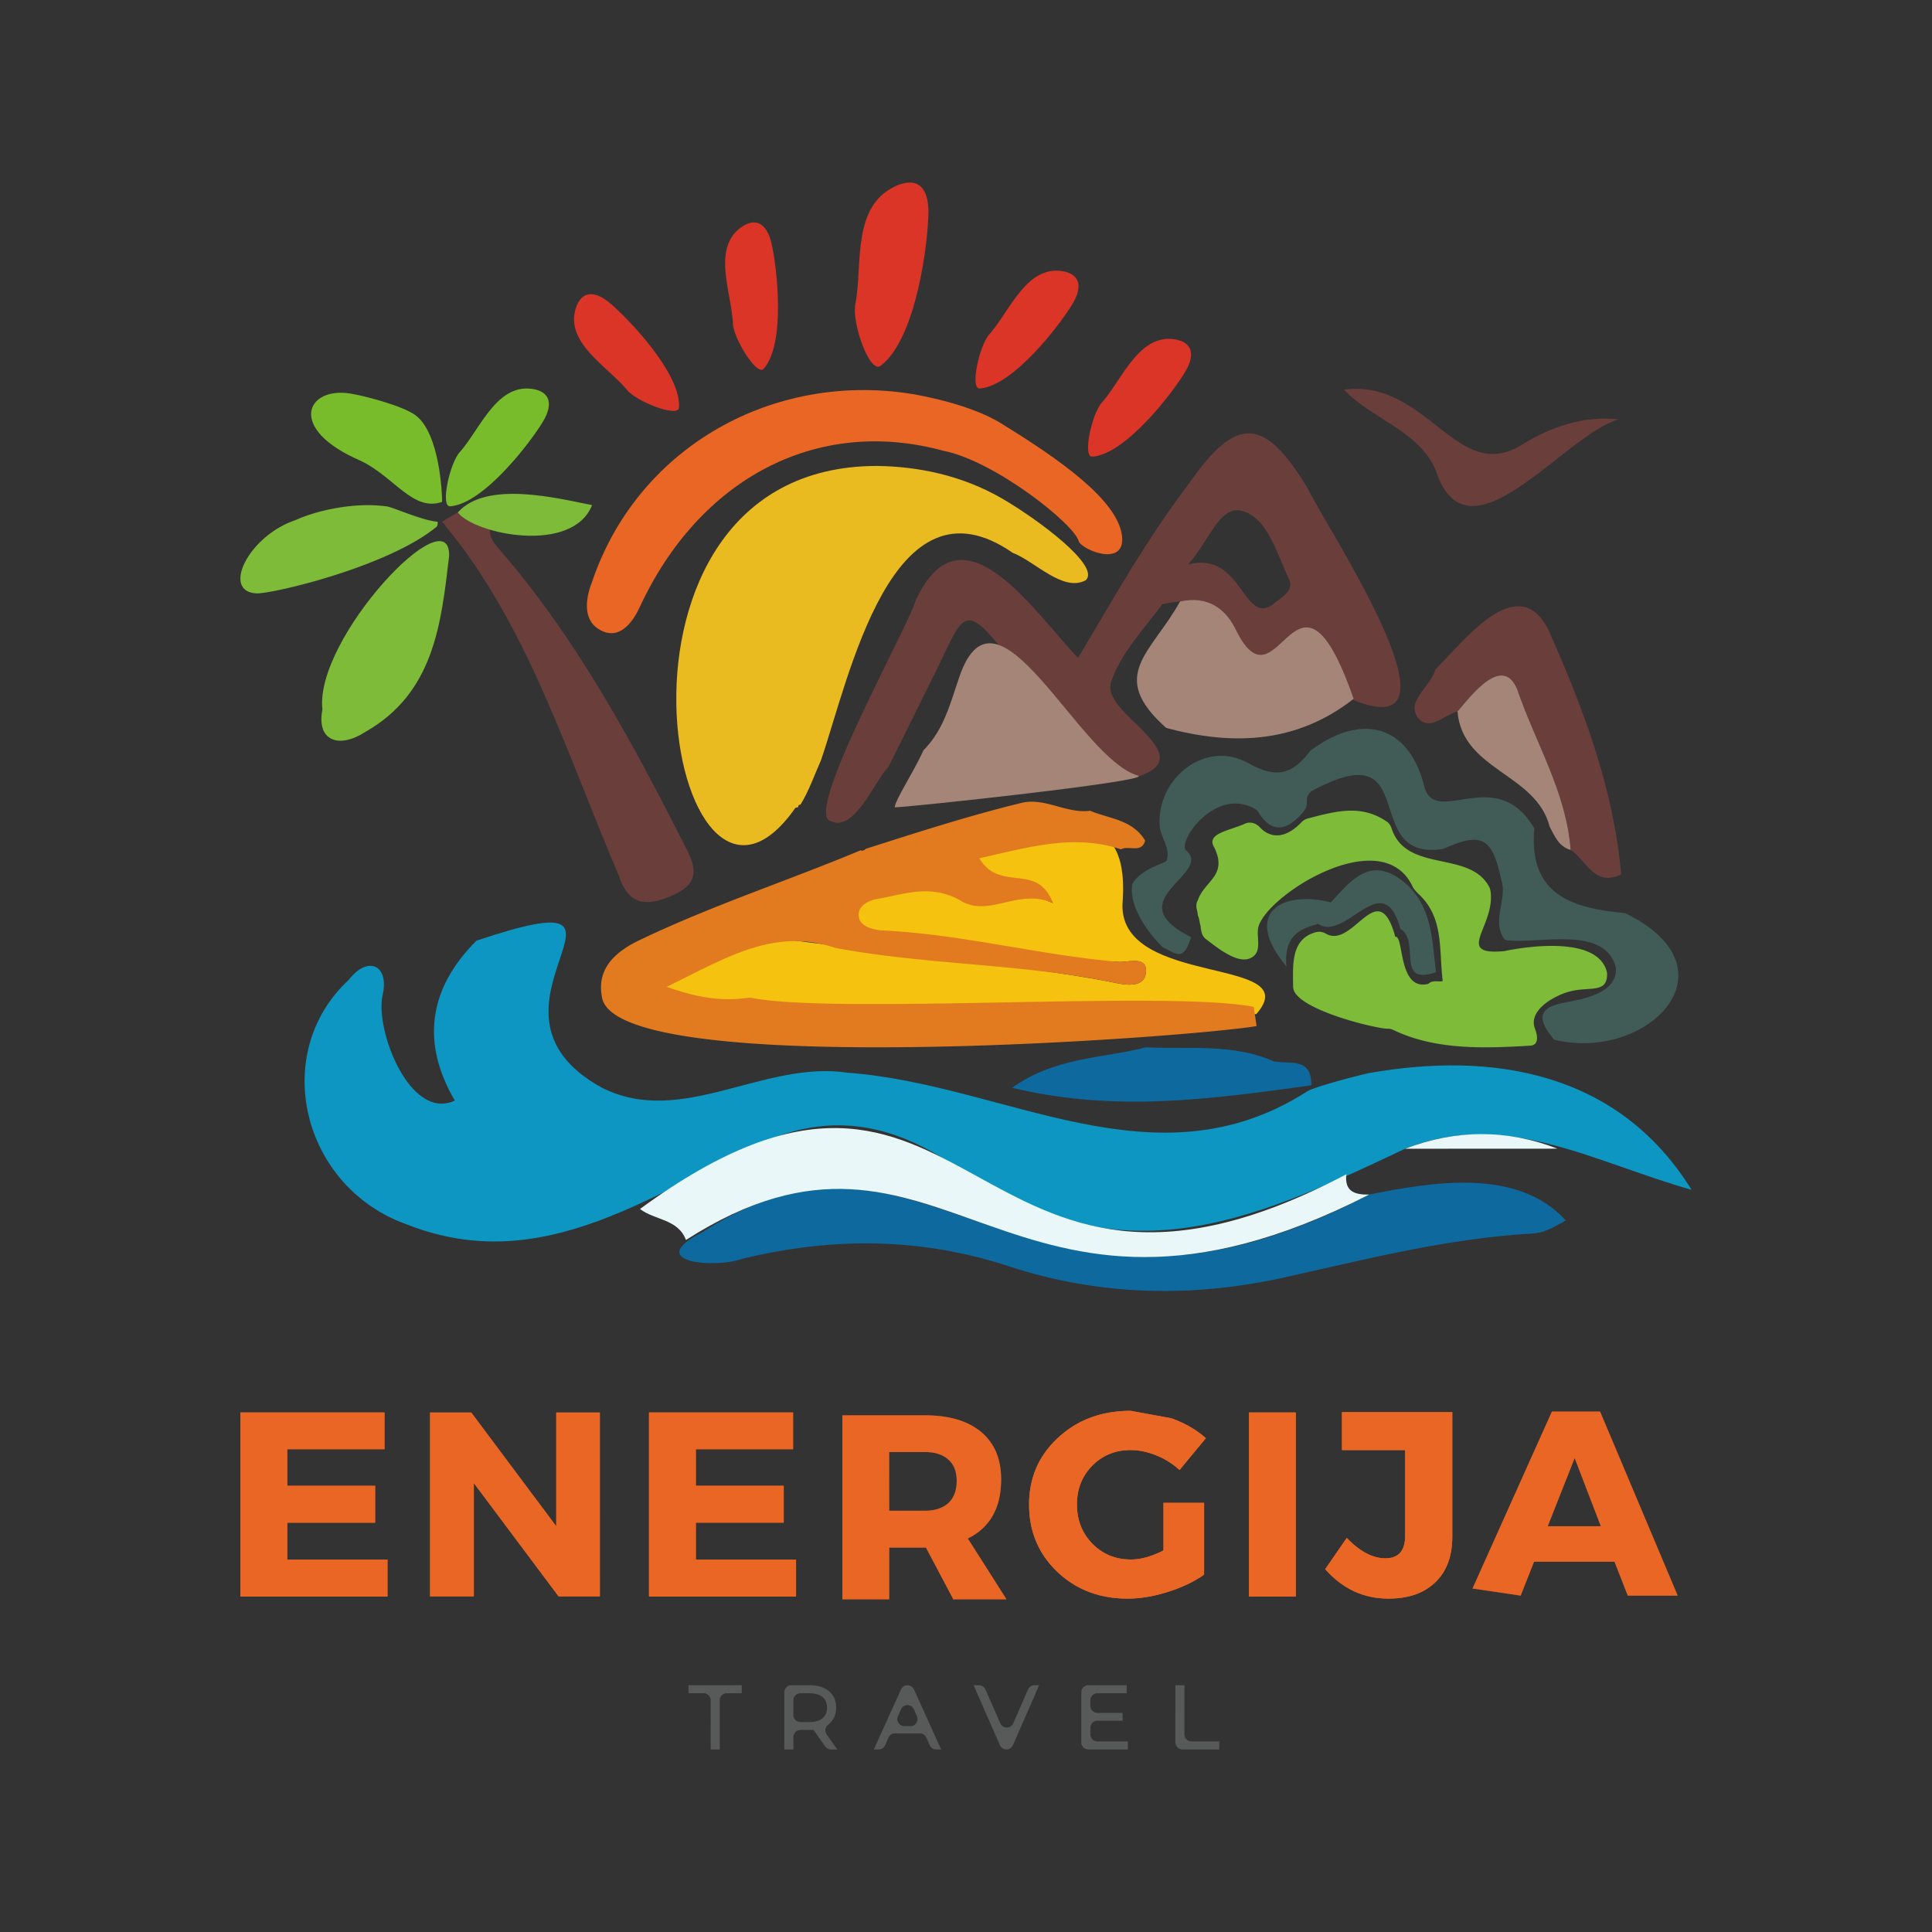 <svg xmlns="http://www.w3.org/2000/svg" id="Layer_1" data-name="Layer 1" viewBox="0 0 4301.75 4301.75"><rect x="0" y="0" width="4301.75" height="4301.75" fill="#333333" stroke="none"/><defs><style>.cls-1{fill:#0d96c2;}.cls-2{fill:#6a3e3a;}.cls-3{fill:#0e699e;}.cls-15,.cls-4{fill:#e96625;}.cls-5{fill:#e9f7f9;}.cls-6{fill:#7dbb39;}.cls-7{fill:#78bc2c;}.cls-8{fill:#db3527;}.cls-9{fill:#e9bb21;}.cls-10{fill:#a58578;}.cls-11{fill:#415c56;}.cls-12{fill:#f5c20f;}.cls-13{fill:#e27b20;}.cls-14{fill:#585959;}.cls-15{fill-opacity:0.4;}</style></defs><path class="cls-1" d="M3047.51,2389.4c273.34-48.39,554.88-4.74,718.93,259.83-223.57-63.43-414-179.42-637.91-91.48-357.18,169.59-637.64,290.12-1001.35,39.21-125.53-86.09-256.38-119.43-401.59-64.59-264.83,116.81-511.82,314.77-818.71,194.31-235.13-83-306.83-381.81-130.33-544.91,43-56.07,90.85-32,75.35,33.76-17.42,78.44,61.35,281.44,160.8,235-75.11-128.3-59-249.17,48.16-356.06,446.15-149.25-45.23,151.18,280.56,328,177.15,88.37,358.48-62.18,546.17-34,353.12,26.15,684.31,259.42,1024.22,40.79C2929.46,2419.64,3008.3,2398.3,3047.51,2389.4Z"></path><path class="cls-2" d="M1978.17,1707.66c-32,32.6-74.76,145.71-128.64,120.63-61.26-16,169.44-425.61,190.39-493.51,103-220,263.57,29.75,360.6,130.13,86.86-146.78,151.21-261.39,247.7-389.62,104.93-150.2,166.72-147.66,263.08,11.25,37.29,80.78,372.42,580.76,102.74,472.49-127.17-363.27-165.73,35.78-260.35-149.84-24.52-70-102.67-79.75-166-63.45-41.07,55.37-91.78,108.6-113.49,171.47-13.28,38.43,41.25,78.51,72.65,111.81,38.12,40.43,60.69,75.08-12.24,100-142.4-37.2-184-236-308.71-290.15-80.14-98.4-84.28-62.52-138.33,48C2051.49,1560.61,2014.67,1634.06,1978.17,1707.66Zm667.54-451.08c120-30.3,121.54,134.72,187.58,90.12,17.45-15.84,50-29.81,36.55-57.73-27.18-56.58-46.67-135.73-104.72-151.53C2716.42,1124.2,2694.09,1201.63,2645.71,1256.58Z"></path><path class="cls-3" d="M3048.62,2659.81c140-28,329.72-60.78,437.74,57.53-22.25,11.95-44.14,27.37-72.57,29-187,10.5-367.72,56.24-549.35,96.95-208.67,46.78-415.76,42.59-619.43-24.18-196.08-64.27-392.61-64.62-591.49-16.5-60.38,22.45-223.56,8.78-89.21-59.3C2078.79,2412.12,2269.14,3067.88,3048.62,2659.81Z"></path><path class="cls-4" d="M2100.39,1003.66c-282.06-77-543.41,62.4-676,348.17-16.2,34.89-46.52,76.18-90.69,49.41-38.32-23.22-28.42-73.07-14.92-107.26,99.5-291.94,389.43-459.93,693.86-419.48,47.1,6.26,151.8,28.51,214.46,67,128.43,78.9,262.06,171.21,271.15,252.09,7.94,70.59-89.06,31.26-96.51,11.39C2392.47,1167.46,2215.37,1026.23,2100.39,1003.66Z"></path><path class="cls-5" d="M3048.62,2659.81c-812.4,415.39-944.47-267.7-1521.3,101.1-17.74-47.21-69.68-43.79-102.3-69,749.18-549,717.4,374.92,1572.77-77.37C2993.14,2653.88,3017.69,2660.42,3048.62,2659.81Z"></path><path class="cls-2" d="M1092.19,1172.87c-5.29,22,7.8,36.65,20.59,51.41,170.27,196.54,292.27,423.22,409.34,653.09,22.86,44.89,43.8,84.63-21.6,114.82-58.27,26.91-100.76,25.86-122.87-43.24-113.29-263.7-201.61-555.71-386.92-779.34,1-3.32-6.07-4.54-6.3-8,11.22-7.51,30-17.21,41.16-24.72C1049,1147.06,1074.21,1153.74,1092.19,1172.87Z"></path><path class="cls-2" d="M3196.1,1490.4c61.85-60.55,182.61-223,251.26-88.71,77.55,174.21,145.34,352.59,162.36,545.36-60.22,28.4-77.36-31.69-112.57-54.7-9.72-128.61-78.2-238-118.64-356.48-32.46-80.26-102.24,12.34-133.25,48.26-29.79,7.31-62.14,46-88.48,13.62C3129.84,1560.41,3187.09,1527.32,3196.1,1490.4Z"></path><path class="cls-6" d="M717.89,1579.74C699.8,1421,1003.21,1101.34,1000,1238c-17.81,150.87-33.35,305.18-187.61,392.3C755.66,1666.74,704.12,1651,717.89,1579.74Z"></path><path class="cls-3" d="M2551.51,2331.92c95.26,5,192.65-9.39,284,31.11,34.79,7.27,85.42-10.32,84.15,53.53-224.39,31-437.64,60.65-666.17,5.47C2350.51,2352.93,2455.57,2356.8,2551.51,2331.92Z"></path><path class="cls-2" d="M3603.94,933.55c-123.52,36-336.91,333.27-408,111.64-38.18-86.49-140.76-111.57-203.61-177.6,186.68-24.77,252.06,215.67,398.59,121.19C3453.47,950.65,3524.92,925.34,3603.94,933.55Z"></path><path class="cls-7" d="M801.91,1025.43C638.7,955,681.65,860.4,780,876.27c32.84,5.3,116.26,27.35,144.58,47.9,54.73,39.7,60,176.62,59.81,193.31C919,1140.21,877.79,1061,801.91,1025.43Z"></path><path class="cls-7" d="M1023.79,1006.7c46.16-52.17,84.12-158.72,168.7-139.39,37.87,9.65,34.67,40.7,17,70.49-26.57,44.92-131.79,183.84-207.09,189.56C979.66,1129.09,1001.57,1030.52,1023.79,1006.7Z"></path><path class="cls-8" d="M2453.59,896.16c46.15-52.17,84.12-158.72,168.7-139.38,37.86,9.65,34.66,40.69,17,70.49-26.58,44.92-131.8,183.83-207.09,189.55C2409.46,1018.55,2431.36,920,2453.59,896.16Z"></path><path class="cls-8" d="M2203,744.31c46.16-52.17,84.13-158.72,168.7-139.38,37.87,9.65,34.67,40.69,17,70.49C2362.2,720.34,2257,859.25,2181.69,865,2158.9,866.71,2180.81,768.13,2203,744.31Z"></path><path class="cls-8" d="M1631.83,719.52c-3-69.6-49.73-172.62,24.55-217.46,33.94-19.36,53.2,5.2,61.22,38.88,12.08,50.77,32.88,223.79-17.31,280.21C1685.1,838.22,1632.39,752.09,1631.83,719.52Z"></path><path class="cls-8" d="M1904.63,676.34c17.16-86.77-10.89-222.8,96.74-265,48.84-17.87,65.83,16,65.81,59.18,0,65.08-25.9,283.17-106.52,344C1936.27,833,1895.5,716.79,1904.63,676.34Z"></path><path class="cls-8" d="M1395.91,868c-44.36-53.71-143.71-107.78-111.46-188.32,15.42-35.91,45.59-27.92,72.28-5.88,40.24,33.24,161.11,158.77,155.06,234C1510,930.65,1416,893.69,1395.91,868Z"></path><path class="cls-5" d="M3128.53,2557.75c113-43.09,226.12-43.74,339.21-.17Z"></path><path class="cls-9" d="M2417.49,1291.9c-50.28,27.68-114.08-42.87-162.65-61-268.42-186.18-363.89,277.74-426.33,460.29l-.34,1.15c-14.86,33.26-26.67,68.08-45.79,99.23-3.78,0-5.45,1.86-5,5.59,0,0-6.38,1.58-6.38,1.58-277.8,397.72-489.68-761,181.45-761.28,91.39,1.09,188.88,20.74,277.84,72C2307.89,1154.29,2451.84,1260.22,2417.49,1291.9Z"></path><path class="cls-10" d="M1992,1797.59c3-19.78,40-74.51,64.39-127.19,45.87-46.38,59.41-104.7,80.1-164.49,83.23-240.48,263.92,182.2,397.12,221C2572.85,1738.33,2018.52,1798,1992,1797.59Z"></path><path class="cls-6" d="M1019.38,1141c63.67-72,223.1-31.32,298.93-16.28C1274.51,1234.91,1056.53,1189.64,1019.38,1141Z"></path><path class="cls-10" d="M3014,1556c-127,99.33-268.62,104.7-417.29,64.84-132.1-117.23-32.92-166.4,30.65-281.44,61.07-13.61,102.65,15,126.29,66.75C2848,1591.6,2887.16,1193,3014,1556Z"></path><path class="cls-10" d="M3497.15,1892.35c-26.92-6.94-36.67-33.26-46.67-51.6-30.34-119.14-194.34-124.83-205.22-256.62,30.94-35.92,100.85-128.52,133.26-48.26C3419,1654.36,3487.43,1763.74,3497.15,1892.35Z"></path><path class="cls-11" d="M3618.59,2033.2c-116.07-10.77-215.63-39.24-202.34-188.56-86.82-149.2-225.65,5.51-246.52-99.61-35.26-130.36-137.56-158.7-251.63-73.89h0c-38.35,50.22-72.56,65.54-139.43,27.81-93.13-52.55-202.29,32-196.74,138,1.47,27.93,25.6,50.6,15.38,80.07-8.92,6.93-57.42,18.17-76.15,51.09-10.73,66.22,65.89,140.08,68.53,141.38,31,15.05,45.4,31.75,62.31-22.85-168.66-84,54.8-141.23-12.84-194.71-12.34-29.36,75.51-143.65,160.09-87.63,32.18,54.81,66.71,45.6,102.44,3.76,16.92-20.13-1.33-27.75,17.64-46.08,251.56-136.87,104.14,158.35,294.15,128.21,85.84-38.65,109.09-26.19,129.35,69.3,14.24,43.34-23.09,90.31,7.13,132.23,0,0,6.83,2.22,6.83,2.22,74.74,7.3,217.92-33.54,241.23,61.17,2.49,44.14-42.79,61.87-86.47,71.63-44.41,9.92-115.59,12.13-51.23,88.17C3666.83,2365.56,3873.93,2157.94,3618.59,2033.2Z"></path><path class="cls-12" d="M2231.93,2279.05c-184.23-37.53-638.77,21-814.3-98.75,60.57,41.31,126.7-73.72,190-110.59,206.07,38.59,669.28,75.71,874.89,118.6,26.39,5.5,66.29,11.2,69-23.87,2.81-36.12-37.56-22.22-58.92-22.57-76.64-7.55-859.49,1.9-499.59-207.47,61.92-36,276.25,42.68,351.38,76.5-16.88-45-195.19-82.89-221.92-86.18,362.07-180.42,386.12-33.75,376.72,90.28-2.75,184,411.56,113.63,298,243C2608.74,2264.46,2420.35,2272.07,2231.93,2279.05Z"></path><path class="cls-11" d="M3128.14,1965.54c-75.76-63-119.24-5.76-164.82,43.61-107.92-27.38-199,22.62-99,142.71-6.66-76.32,40-85.21,70.41-94.76,62.12,41.58,144.44-131,183.44,11.32,45.48,26.23-12,126.19,77.31,97l1.74-1.69C3188.46,2092.7,3189.23,2018.37,3128.14,1965.54Z"></path><path class="cls-6" d="M3349.73,2117.7c-114.2,10.75-18.93-55.94-31.05-134.2a29,29,0,0,0-3-9c-43.73-82.21-184.26-29.74-217.25-130.07-1.92-5.85-5.22-11.3-10.28-14.8-57.5-39.76-114.31-23.22-176.49-7.16a30.08,30.08,0,0,0-14.13,8.56c-29.72,31.24-64.46,41-93,10.33-8.38-9-21.42-12.43-32.63-7.38-35.53,16-86,21.6-68.94,51.67,32.11,63.56-21,75.65-35.44,117.77-8.16,15.43-.42,23-.63,34.51,3.62,6.1,3.93,17.23,6.37,23.77a73.92,73.92,0,0,0,2,13.52,28.45,28.45,0,0,0,10.91,16.7c19.17,14,65.51,53.48,95.31,42.49s16.64-42.82,19.53-65.84c8.71-69.52,277.06-242.73,344.93-93,1.6,3.53,10,12.57,12.85,15.2,56.64,52.55,44.92,123.89,53.44,193.17-3,4-22.45-3.59-31.84,6.67-68.33,17.2-54-109.43-73.65-104.75-38.5-140.56-93.39,28.86-154.81-7.11a28.71,28.71,0,0,0-21.63-3.24c-55.57,14.63-51.68,71.06-51.08,120a28.39,28.39,0,0,0,5,16.14c31.5,44.2,185.74,79.39,204.67,78.81a28.64,28.64,0,0,1,13.35,2.82c94.29,45.18,202,41.05,304.87,35,19-1.11,17.25-20.35,10.5-38.2-15.8-41.74,46.11-75.55,82.22-83.62,42.24-9.43,77.89,4.52,78.5-36.49a28.63,28.63,0,0,0-1.21-8.47C3550.66,2072.25,3349.73,2117.7,3349.73,2117.7Z"></path><path class="cls-6" d="M858,1127.22c-69.69-9.4-154.08,9.65-199.94,30.84-104.66,34.85-166.23,160-86.25,163.17,37.56.54,294.26-59.93,401.48-149.34a28.27,28.27,0,0,0,1.24-10.22C937.67,1158.88,868.91,1126.19,858,1127.22Z"></path><path class="cls-6" d="M2684.23,1990.76q5.76-9,11.5-18Q2690,1981.78,2684.23,1990.76Z"></path><path class="cls-6" d="M2695.13,2041.88l-11.53-16.62Z"></path><path class="cls-6" d="M3228.93,2171.32l7.59,9C3234.1,2177.21,3225.23,2174.58,3228.93,2171.32Z"></path><path class="cls-13" d="M2791.61,2242q3.15,21.3,6.28,42.6c-151.31,25.84-1436.22,121.43-1457.82-66.15-12.46-66.83,37.88-103.81,87.21-126.72C1585.62,2016,1756.85,1960,1916,1893.35a10,10,0,0,0,11.54-3.37c115.64-36.75,232.32-74.73,351.93-103.45,51.18-8.85,97,25.56,147.68,18.67,42.45,18,93.7,19,122.57,66.37-7.56,29.38-36.81,10-53.85,19.57-106.38-35.46-208-3.75-315.27,19.85,46.75,78,128.93,7,163.8,99.91-75.13-33.82-137.19,29.92-200.94-2.76-68.14-42.27-129.76-16.78-189.88-6.64-19.95,3.37-41.68,15.08-41.73,35-.07,26.6,31.11,32.56,48.63,35,180.07,8,353,55.28,532.13,70.36,21.36.33,61.73-13.57,58.92,22.55-2.73,35.07-42.63,29.37-69,23.87-205.61-42.89-417-39.16-623-77.75-137-46.45-245.2,23.84-375.08,86.65,72.66,26.1,127.74,32.84,185,23.93C1855.36,2259.82,2607.35,2204.47,2791.61,2242Z"></path><path class="cls-4" d="M856.1,3145v81.77H639.6v81.43H835.25v82.1H639.6v82.43H862.72v82.1H535.32V3145"></path><path class="cls-4" d="M1765.83,3145v81.77h-216.5v81.43H1745v82.1H1549.33v82.43h223.12v82.1h-327.4V3145"></path><path class="cls-4" d="M2608.15,3157.87q45.3,16.26,76.8,44.36l-58.6,70.84a169.15,169.15,0,0,0-51.64-32.44q-29.17-11.93-57.6-11.92-50.66,0-85.08,34.76-34.14,34.76-34.1,86.4,0,52,34.43,87.4,34.76,35.13,85.74,35.09,32.78,0,72.5-20.19V3346.23H2681v159.9q-33.53,23.58-80.78,38.4-47.05,14.89-89.71,14.9-93.73,0-156.59-59.92-62.57-59.84-62.57-149.64,0-89,64.56-148.64,64.55-59.83,161.55-59.92"></path><path class="cls-4" d="M2885.23,3145v409.83H2781V3145"></path><path class="cls-4" d="M3233.65,3144.29v277.42q0,65.29-38.07,101.63-37.74,36.13-103.95,36.09-83.43,0-141-65.55l48-69.52q43.93,45.43,86.07,45.35c29.3,0,44-16.71,44-50.32V3228.71H2988v-84.42"></path><path class="cls-4" d="M856.1,3145v81.77H639.6v81.43H835.25v82.1H639.6v82.43H862.72v82.1H535.32V3145"></path><path class="cls-4" d="M1765.83,3145v81.77h-216.5v81.43H1745v82.1H1549.33v82.43h223.12v82.1h-327.4V3145"></path><path class="cls-4" d="M2608.15,3157.87q45.3,16.26,76.8,44.36l-58.6,70.84a169.15,169.15,0,0,0-51.64-32.44q-29.17-11.93-57.6-11.92-50.66,0-85.08,34.76-34.14,34.76-34.1,86.4,0,52,34.43,87.4,34.76,35.13,85.74,35.09,32.78,0,72.5-20.19V3346.23H2681v159.9q-33.53,23.58-80.78,38.4-47.05,14.89-89.71,14.9-93.73,0-156.59-59.92-62.57-59.84-62.57-149.64,0-89,64.56-148.64,64.55-59.83,161.55-59.92"></path><path class="cls-4" d="M2885.23,3145v409.83H2781V3145"></path><path class="cls-4" d="M3233.65,3144.29v277.42q0,65.29-38.07,101.63-37.74,36.13-103.95,36.09-83.43,0-141-65.55l48-69.52q43.93,45.43,86.07,45.35c29.3,0,44-16.71,44-50.32V3228.71H2988v-84.42"></path><path class="cls-14" d="M1582.36,3785.8a15.67,15.67,0,0,0-15.67-15.67H1533v-17.88h118.51v17.88h-33.33a15.67,15.67,0,0,0-15.66,15.67v109.47h-20.2Z"></path><path class="cls-14" d="M1850.17,3895.27a15.67,15.67,0,0,1-12.8-6.63l-26.43-37.4a71.7,71.7,0,0,1-8.94.66h-19.75a15.66,15.66,0,0,0-15.67,15.67v27.7h-20.2V3767.92a15.68,15.68,0,0,1,15.67-15.67h40c18.54,0,33.11,4.47,43.7,13.25s15.89,21.1,15.89,36.74c0,11.09-2.81,20.44-8.28,28.14a40.79,40.79,0,0,1-9.78,10.06c-6.85,5-7.56,15-2.65,21.94l23.36,32.89Zm-48.83-60.92c13,0,22.92-2.73,29.79-8.27s10.27-13.41,10.27-23.84-3.48-18.29-10.27-23.83-16.8-8.28-29.79-8.28h-19.09a15.67,15.67,0,0,0-15.67,15.67v32.89a15.66,15.66,0,0,0,15.67,15.66Z"></path><path class="cls-14" d="M2048.25,3859.51h-55.61a15.67,15.67,0,0,0-14.36,9.42l-7.37,16.92a15.66,15.66,0,0,1-14.36,9.42h-10.92l60.71-133.82a15.67,15.67,0,0,1,14.27-9.2h0a15.67,15.67,0,0,1,14.27,9.2l60.71,133.82h-11.25a15.67,15.67,0,0,1-14.36-9.42l-7.37-16.92A15.66,15.66,0,0,0,2048.25,3859.51Zm-6.65-38.18-6.81-15.51a15.66,15.66,0,0,0-28.69,0l-6.81,15.51a15.67,15.67,0,0,0,14.35,22h13.61A15.67,15.67,0,0,0,2041.6,3821.33Z"></path><path class="cls-14" d="M2313.74,3752.25l-58.47,133.63a15.67,15.67,0,0,1-14.35,9.39h-.05a15.67,15.67,0,0,1-14.34-9.36l-58.79-133.66h12a15.68,15.68,0,0,1,14.35,9.37l33.18,75.51a15.67,15.67,0,0,0,28.69,0l33.18-75.51a15.69,15.69,0,0,1,14.35-9.37Z"></path><path class="cls-14" d="M2511.24,3877.39v17.88h-87.95a15.68,15.68,0,0,1-15.67-15.67V3767.92a15.68,15.68,0,0,1,15.67-15.67h85.3v17.88h-65.11a15.68,15.68,0,0,0-15.67,15.67v12.36a15.68,15.68,0,0,0,15.67,15.67h56.17v17.54h-56.17a15.68,15.68,0,0,0-15.67,15.67v14.68a15.68,15.68,0,0,0,15.67,15.67Z"></path><path class="cls-14" d="M2617.07,3752.25h20.19v109.47a15.68,15.68,0,0,0,15.67,15.67h61.8v17.88h-82a15.67,15.67,0,0,1-15.67-15.67Z"></path><path class="cls-15" d="M1335.79,3554.79h-92l-188.7-252.25v252.25H957.4V3145h92l189,252.92V3145h97.33Z"></path><path class="cls-4" d="M1335.79,3554.79h-92l-188.7-252.25v252.25H957.4V3145h92l189,252.92V3145h97.33Z"></path><path class="cls-15" d="M2122.59,3561.08l-60.91-115.2h-81.77v115.2H1875.63V3151.25H2059q81.07,0,125.47,37.07,44.68,37.13,44.69,105.61,0,95.09-74.15,131.75l86.07,135.4Zm-142.68-197.3H2059c22.51,0,39.89-5.63,52.31-16.88q18.87-17.15,18.87-49.33,0-31.79-18.87-48c-12.42-11-29.8-16.55-52.31-16.55h-79.12Z"></path><path class="cls-4" d="M2122.59,3561.08l-60.91-115.2h-81.77v115.2H1875.63V3151.25H2059q81.07,0,125.47,37.07,44.68,37.13,44.69,105.61,0,95.09-74.15,131.75l86.07,135.4Zm-142.68-197.3H2059c22.51,0,39.89-5.63,52.31-16.88q18.87-17.15,18.87-49.33,0-31.79-18.87-48c-12.42-11-29.8-16.55-52.31-16.55h-79.12Z"></path><path class="cls-15" d="M3594.82,3477.33h-179.1l-29.8,75.48-107.25-15.89,176.77-394H3562.7l172.81,409.84H3624.28Zm-30.46-79.12-58.26-151.62-59.92,151.62Z"></path><path class="cls-4" d="M3594.82,3477.33h-179.1l-29.8,75.48-107.25-15.89,176.77-394H3562.7l172.81,409.84H3624.28Zm-30.46-79.12-58.26-151.62-59.92,151.62Z"></path></svg>